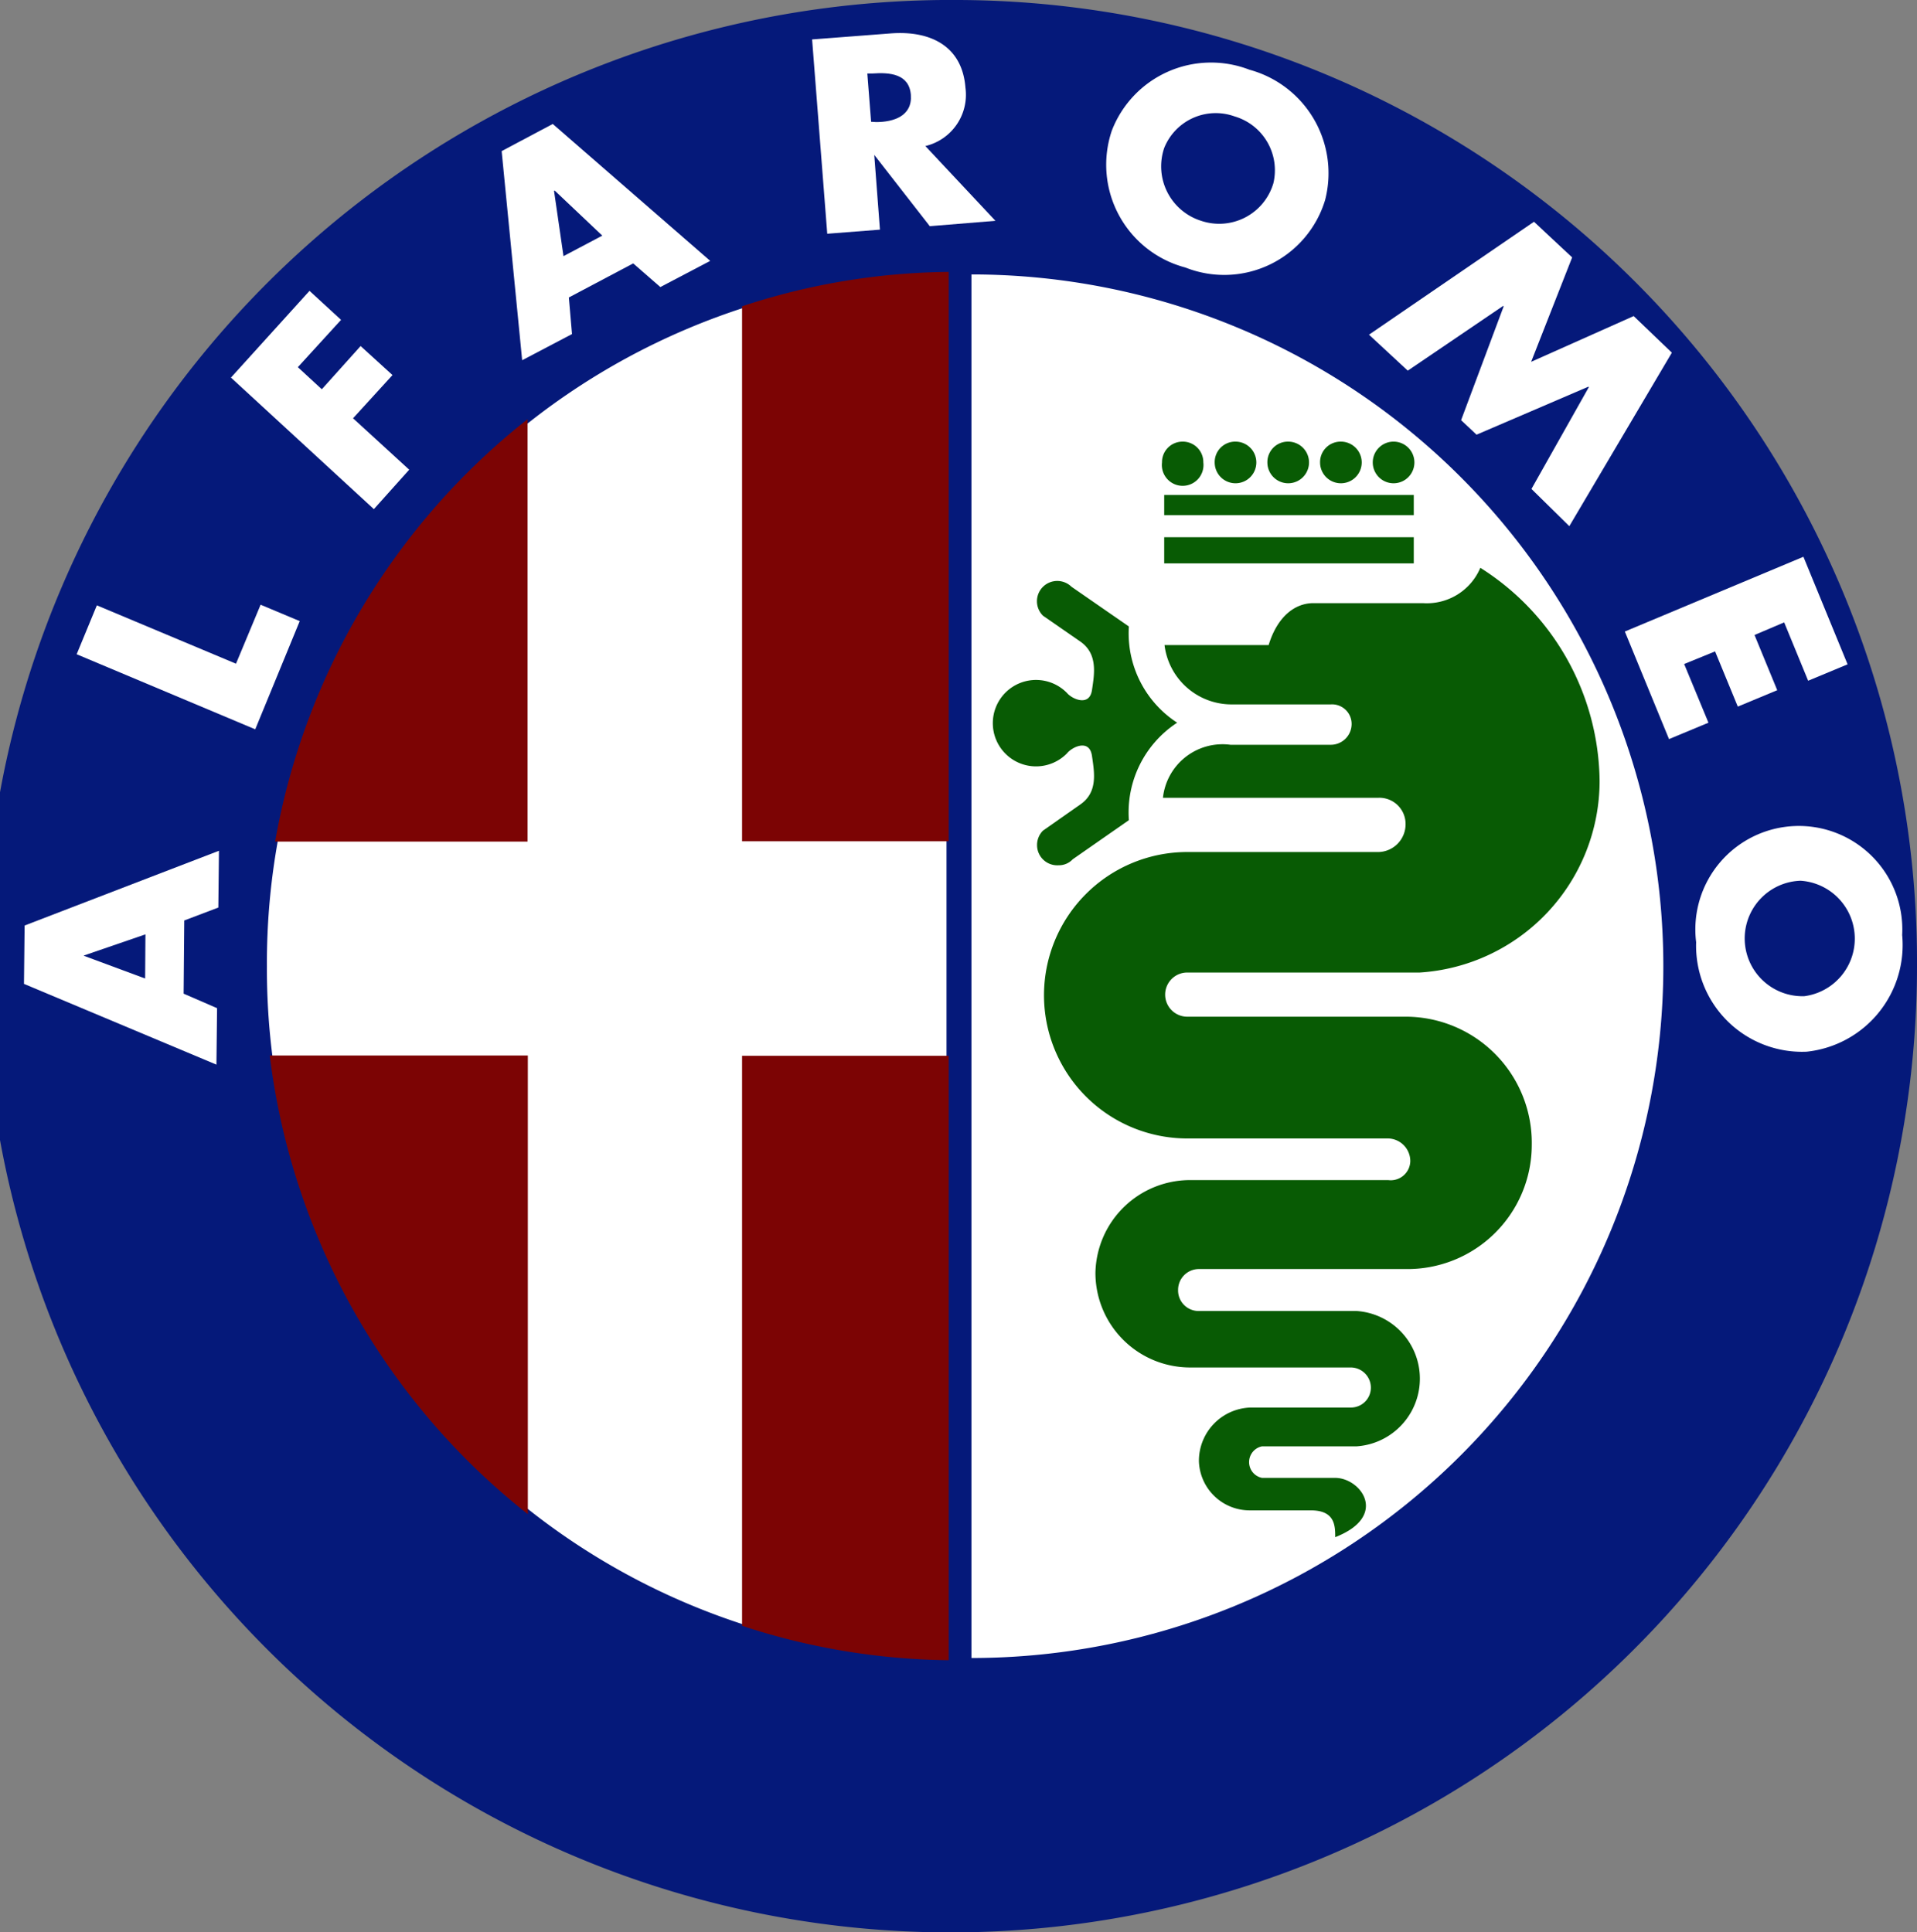 <svg xmlns="http://www.w3.org/2000/svg" viewBox="0 0 60.76 61.25"><rect x="0" y="0" width="60.76" height="61.25" fill="#808080" stroke="none"/><defs><style>.cls-1{fill:#05197a;}.cls-2{fill:#fff;}.cls-3{fill:#7c0404;}.cls-4{fill:#085b04;}</style></defs><title>alfa romeo</title><g id="Layer_2" data-name="Layer 2"><g id="Logos"><path class="cls-1" d="M30.38,0A30.63,30.63,0,1,0,60.76,30.63,30.5,30.5,0,0,0,30.38,0Z"/><path class="cls-2" d="M8.46,30.63A21.84,21.84,0,0,0,30,52.56V8.7A21.83,21.83,0,0,0,8.46,30.63Z"/><path class="cls-3" d="M8.55,33.46A21.91,21.91,0,0,0,16.73,48V33.46Z"/><path class="cls-3" d="M16.72,13.29a21.89,21.89,0,0,0-8,13.39h8Z"/><path class="cls-3" d="M23.52,26.67h6.55V8.62a21.41,21.41,0,0,0-6.55,1.09Z"/><polygon class="cls-2" points="48.62 7.03 49.83 8.16 48.53 11.47 51.78 10.02 52.99 11.18 49.74 16.68 48.54 15.5 50.36 12.27 50.34 12.26 46.8 13.78 46.31 13.32 47.66 9.71 47.64 9.7 44.62 11.75 43.39 10.61 48.62 7.03"/><path class="cls-2" d="M35.24,4.14A3.37,3.37,0,0,1,39.6,2.21,3.4,3.4,0,0,1,42,6.34a3.34,3.34,0,0,1-4.43,2.14A3.37,3.37,0,0,1,35.24,4.14Z"/><path class="cls-2" d="M28.22,1.06c1.27-.1,2.28.4,2.38,1.72a1.67,1.67,0,0,1-1.27,1.85L31.55,7l-2.08.17L27.71,4.91h0l.18,2.37-1.67.13-.48-6.16Z"/><polygon class="cls-2" points="17.52 3.93 22.51 8.27 20.93 9.1 20.07 8.35 18.03 9.43 18.13 10.59 16.55 11.42 15.9 4.79 17.52 3.93"/><polygon class="cls-2" points="9.81 9.22 10.81 10.14 9.44 11.64 10.2 12.34 11.43 10.97 12.44 11.89 11.19 13.26 12.97 14.89 11.85 16.14 7.32 11.97 9.81 9.22"/><polygon class="cls-2" points="3.07 19.19 7.48 21.04 8.26 19.17 9.5 19.69 8.09 23.12 2.43 20.74 3.07 19.19"/><polygon class="cls-2" points="6.92 28.77 5.84 29.18 5.82 31.5 6.88 31.96 6.86 33.75 0.76 31.19 0.78 29.34 6.94 26.97 6.92 28.77"/><polygon class="cls-2" points="51.5 20.02 57.16 17.65 58.56 21.06 57.31 21.58 56.55 19.73 55.61 20.13 56.33 21.88 55.08 22.4 54.36 20.65 53.38 21.05 54.15 22.91 52.9 23.43 51.5 20.02"/><path class="cls-2" d="M57.26,33.34a3.36,3.36,0,0,1-3.5-3.47,3.28,3.28,0,1,1,6.53-.23A3.4,3.4,0,0,1,57.26,33.34Z"/><path class="cls-1" d="M57.07,27.92a1.83,1.83,0,1,0,.12,3.66,1.84,1.84,0,0,0-.12-3.66Z"/><path class="cls-1" d="M27.77,3.87c.55,0,1.15-.19,1.1-.86s-.67-.72-1.22-.68l-.16,0,.12,1.53Z"/><path class="cls-1" d="M38.07,7a1.79,1.79,0,0,0,2.29-1.19,1.78,1.78,0,0,0-1.23-2.12,1.76,1.76,0,0,0-2.23,1A1.81,1.81,0,0,0,38.07,7Z"/><polygon class="cls-1" points="4.61 29.62 2.66 30.29 2.66 30.3 4.6 31.02 4.61 29.62"/><polygon class="cls-1" points="19.09 7.47 17.58 6.04 17.56 6.05 17.86 8.12 19.09 7.47"/><path class="cls-3" d="M23.52,51.54a21.67,21.67,0,0,0,6.55,1.09V33.47H23.52Z"/><path class="cls-2" d="M30.79,8.7V52.56a21.93,21.93,0,0,0,0-43.86Z"/><path class="cls-4" d="M44.17,14a.66.66,0,0,1,.66.66.66.66,0,1,1-1.32,0A.66.66,0,0,1,44.17,14Z"/><rect class="cls-4" x="36.9" y="15.69" width="7.91" height="0.64"/><rect class="cls-4" x="36.9" y="17.03" width="7.91" height="0.83"/><path class="cls-4" d="M42.5,14a.66.66,0,0,1,.66.66.66.66,0,1,1-1.32,0A.65.65,0,0,1,42.5,14Z"/><path class="cls-4" d="M40.83,14a.66.66,0,0,1,.66.66.66.66,0,1,1-1.32,0A.65.65,0,0,1,40.83,14Z"/><path class="cls-4" d="M39.16,14a.66.66,0,0,1,.66.66.66.66,0,1,1-1.32,0A.65.65,0,0,1,39.16,14Z"/><path class="cls-4" d="M37.48,14a.65.65,0,0,1,.66.66.66.66,0,1,1-1.31,0A.65.65,0,0,1,37.48,14Z"/><path class="cls-4" d="M32.87,26.79a.64.64,0,0,1,.19-.46l1.17-.82c.57-.39.46-1,.38-1.55s-.63-.28-.79-.08a1.37,1.37,0,1,1,0-1.91c.16.19.71.44.79-.09s.19-1.16-.38-1.55l-1.17-.81a.64.64,0,1,1,.9-.92l1.82,1.26a3.38,3.38,0,0,0,1.53,3.05A3.4,3.4,0,0,0,35.78,26L34,27.24a.6.6,0,0,1-.45.19A.64.64,0,0,1,32.87,26.79Z"/><path class="cls-4" d="M46.92,18a8.09,8.09,0,0,1,3.78,6.76A6.09,6.09,0,0,1,45,30.83H37.63a.7.7,0,1,0,0,1.4h6.92a4,4,0,0,1,4,4.06,3.94,3.94,0,0,1-4,3.94H38a.66.66,0,0,0-.66.67.65.65,0,0,0,.66.66h5a2.15,2.15,0,0,1,0,4.29h-3a.51.51,0,0,0,0,1h2.32c.81,0,1.71,1.21,0,1.88,0-.35,0-.85-.77-.85H39.61A1.61,1.61,0,0,1,38,46.32a1.69,1.69,0,0,1,1.64-1.7h3.18a.63.63,0,0,0,.63-.63.64.64,0,0,0-.63-.64h-5.1a3,3,0,0,1-3-3,3,3,0,0,1,3-2.94H44a.62.62,0,0,0,.7-.6.72.72,0,0,0-.7-.72H37.63a4.54,4.54,0,0,1,0-9.08H43.7a.88.88,0,0,0,.85-.89.83.83,0,0,0-.85-.83H36.86A1.9,1.9,0,0,1,39,23.61h3.18a.66.66,0,0,0,.66-.66.62.62,0,0,0-.66-.62H39a2.14,2.14,0,0,1-2.09-1.88h3.3c.27-.89.82-1.33,1.42-1.33H45.1A1.84,1.84,0,0,0,46.92,18Z"/></g></g></svg>